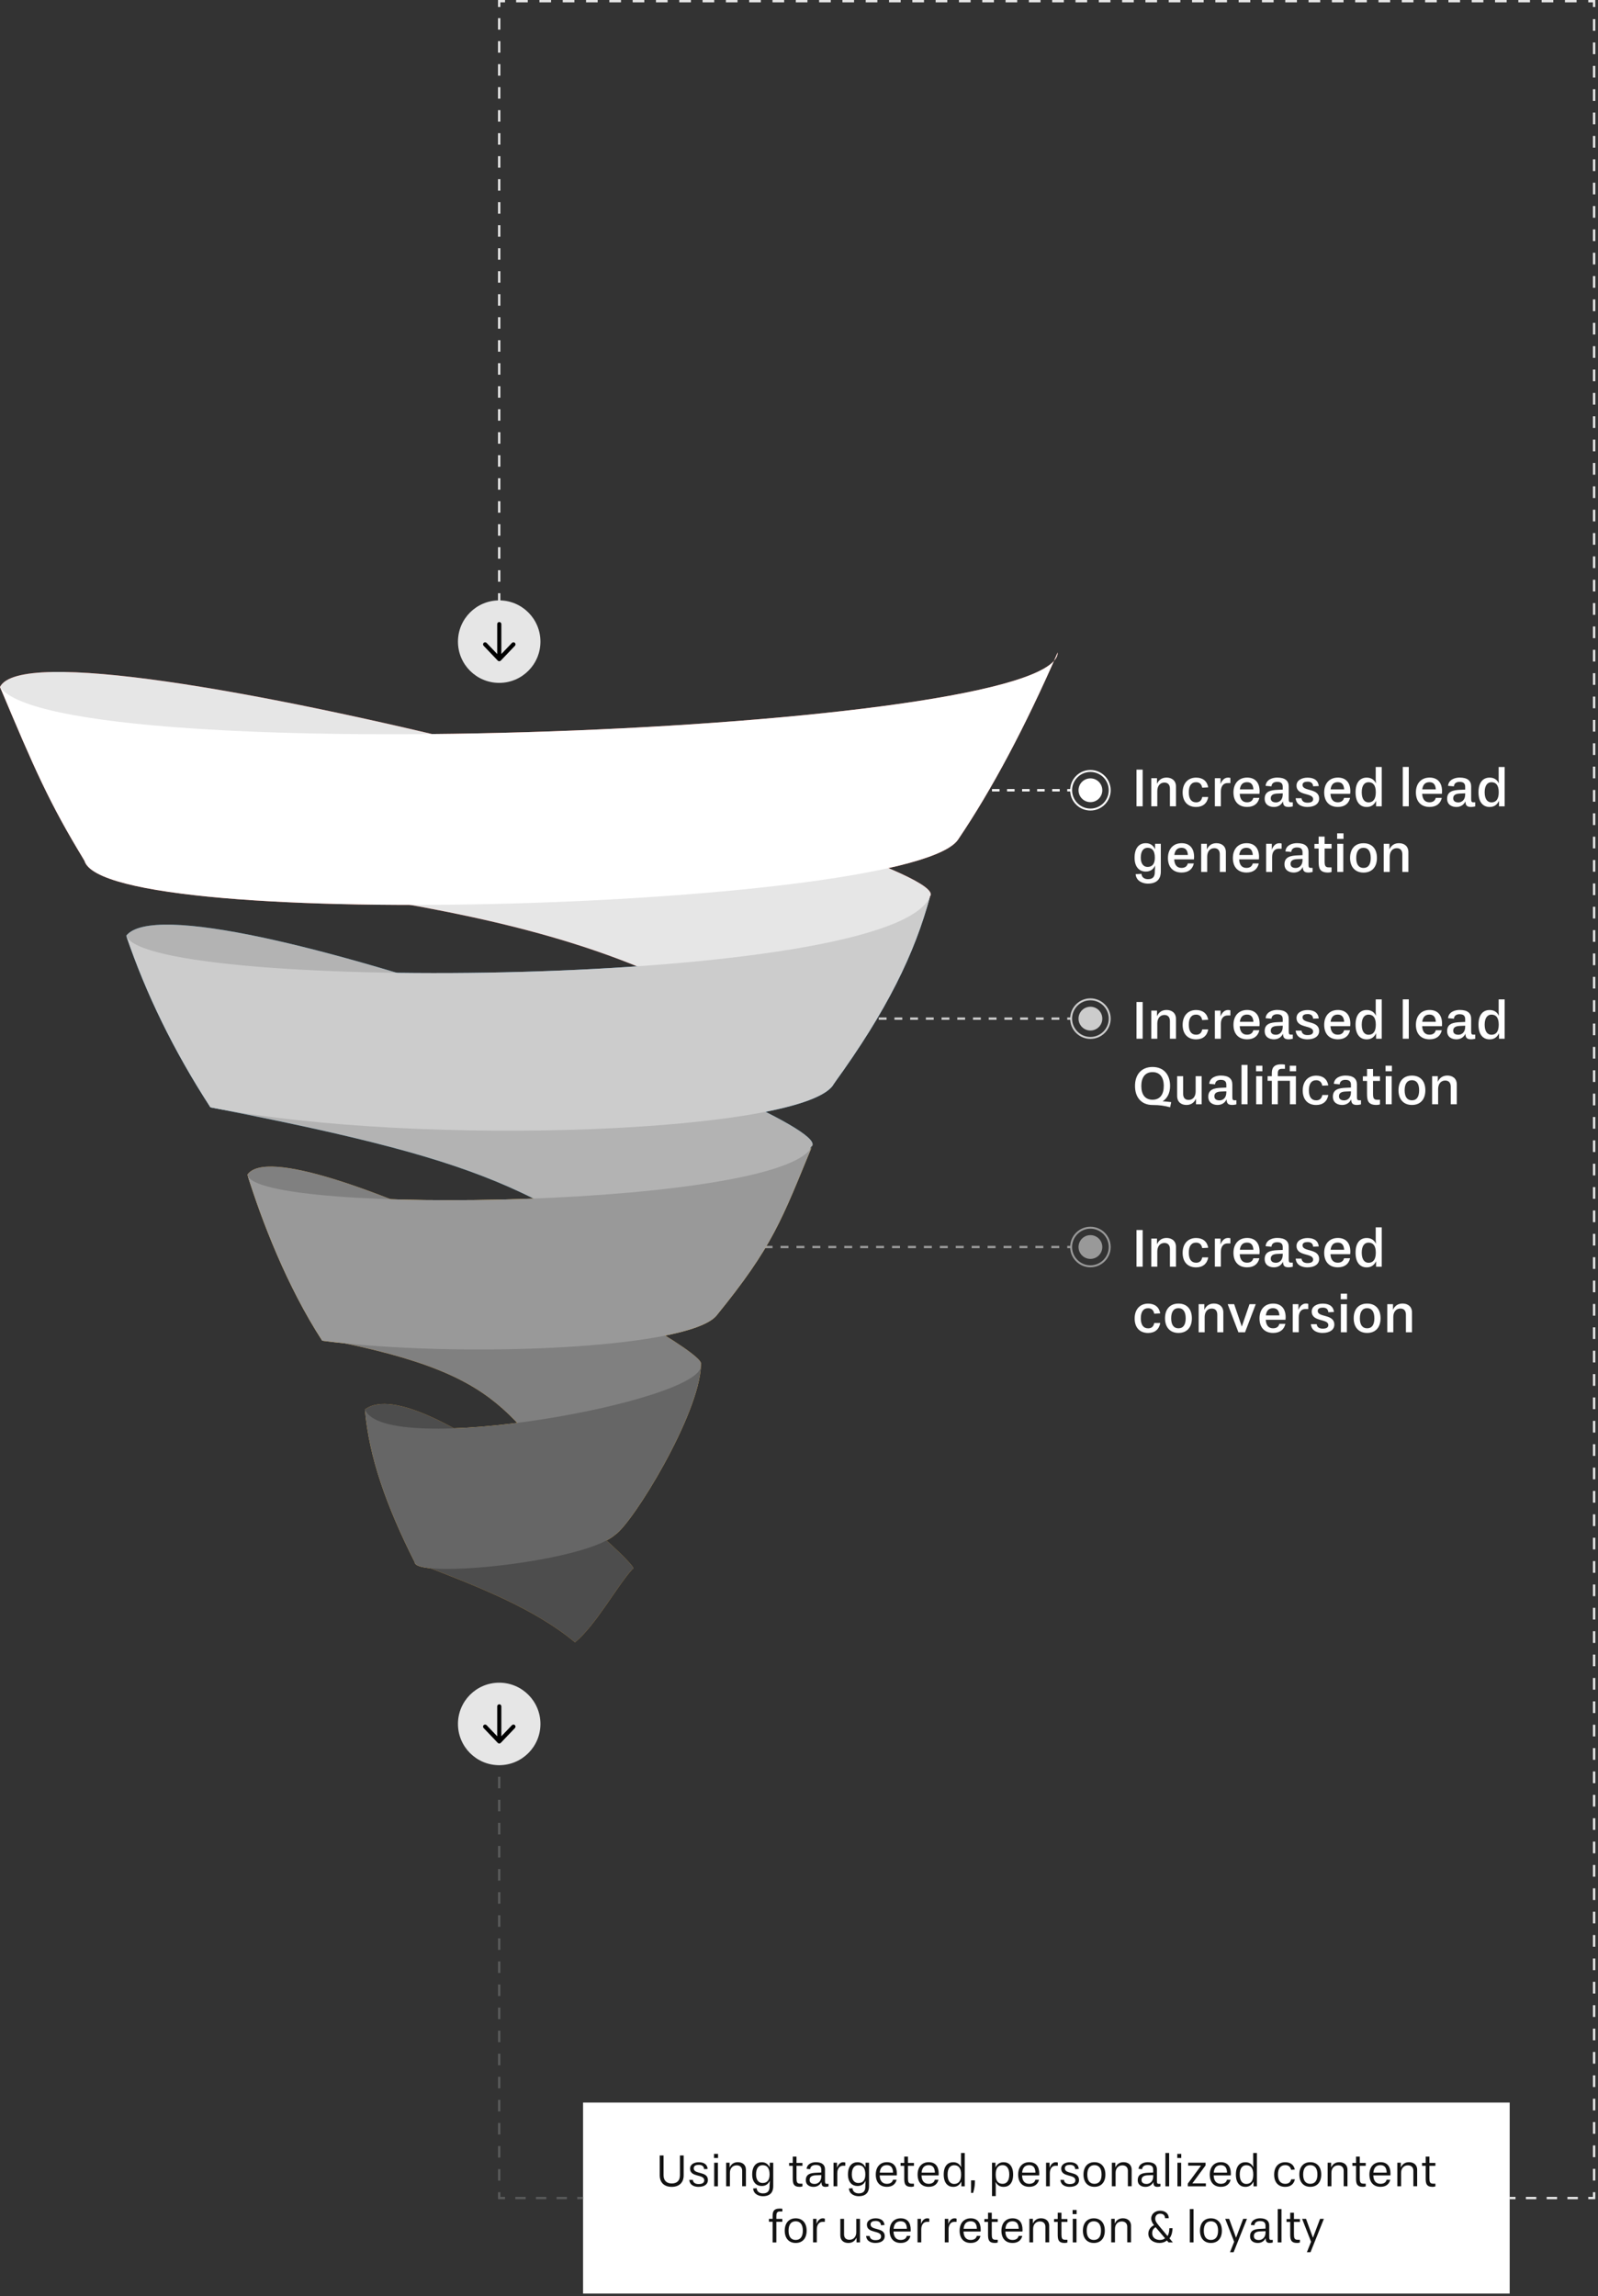 <svg width="410" height="589" viewBox="0 0 410 589" fill="none" xmlns="http://www.w3.org/2000/svg">
<rect x="0" y="0" width="410" height="589" fill="#333333" stroke="none"/>
<g clip-path="url(#clip0_3504_106)">
<path d="M274.82 319.56H273.82V320.16H274.82V319.56Z" fill="#999999"/>
<path d="M271.78 320.16H269.74V319.56H271.78V320.16ZM267.69 320.16H265.65V319.56H267.69V320.16ZM263.61 320.16H261.57V319.56H263.61V320.16ZM259.52 320.16H257.48V319.56H259.52V320.16ZM255.43 320.16H253.39V319.56H255.43V320.16ZM251.34 320.16H249.3V319.56H251.34V320.16ZM247.26 320.16H245.22V319.56H247.26V320.16ZM243.17 320.16H241.13V319.56H243.17V320.16ZM239.08 320.16H237.04V319.56H239.08V320.16ZM235 320.16H232.96V319.56H235V320.16ZM230.91 320.16H228.87V319.56H230.91V320.16ZM226.82 320.16H224.78V319.56H226.82V320.16ZM222.73 320.16H220.69V319.56H222.73V320.16ZM218.65 320.16H216.61V319.56H218.65V320.16ZM214.56 320.16H212.52V319.56H214.56V320.16ZM210.47 320.16H208.43V319.56H210.47V320.16ZM206.39 320.16H204.35V319.56H206.39V320.16ZM202.3 320.16H200.26V319.56H202.3V320.16ZM198.21 320.16H196.17V319.56H198.21V320.16Z" fill="#999999"/>
<path d="M194.15 319.56H193.15V320.16H194.15V319.56Z" fill="#999999"/>
<path d="M291.59 206.82V197.41H293.17V206.82H291.59Z" fill="white"/>
<path d="M300.17 206.82V202.3C300.17 201.33 299.69 200.73 298.75 200.73C297.66 200.73 296.93 201.57 296.93 202.92V206.82H295.39V199.61H296.85V201.05C297.38 199.9 298.25 199.45 299.32 199.45C300.54 199.45 301.72 200.12 301.72 201.74V206.82H300.18H300.17Z" fill="white"/>
<path d="M310 204.42C309.72 206.05 308.61 206.99 306.89 206.99C304.73 206.99 303.43 205.6 303.43 203.27C303.43 200.94 304.78 199.46 306.89 199.46C308.6 199.46 309.72 200.36 309.99 201.96L308.45 202.04C308.28 201.13 307.76 200.64 306.89 200.64C305.64 200.64 305.01 201.58 305.01 203.23C305.01 204.88 305.65 205.8 306.89 205.8C307.79 205.8 308.28 205.32 308.46 204.43H310V204.42Z" fill="white"/>
<path d="M311.7 206.82V199.61H313.16V201.11C313.61 199.9 314.34 199.46 315.08 199.46C315.23 199.46 315.49 199.47 315.68 199.54V200.86H314.94C313.94 200.86 313.24 201.59 313.24 203.01V206.82H311.7Z" fill="white"/>
<path d="M318.08 203.62C318.15 205.01 318.79 205.79 319.94 205.79C320.89 205.79 321.38 205.35 321.57 204.65H323.11C322.79 206.11 321.72 206.98 319.98 206.98C317.79 206.98 316.47 205.59 316.47 203.26C316.47 200.93 317.84 199.45 319.98 199.45C322 199.45 323.18 200.71 323.18 202.98L323.14 203.61H318.08V203.62ZM321.59 202.48C321.51 201.33 321.06 200.63 319.95 200.63C318.84 200.63 318.27 201.29 318.11 202.48H321.59Z" fill="white"/>
<path d="M331.69 206.84C331.31 206.94 330.9 206.99 330.67 206.99C329.6 206.99 329.2 206.63 329.18 205.56C328.62 206.68 327.67 206.99 326.85 206.99C325.87 206.99 324.48 206.55 324.48 204.86C324.48 202.98 326.04 202.66 327.78 202.59L329.11 202.53V201.84C329.11 201.11 328.84 200.55 327.69 200.55C327.07 200.55 326.3 200.76 326.22 201.7L324.72 201.57C324.86 199.93 326.53 199.45 327.69 199.45C329.79 199.45 330.65 200.32 330.65 201.76V204.82C330.65 205.56 330.72 205.79 331.21 205.79H331.69V206.83V206.84ZM329.11 203.49L327.75 203.55C326.8 203.59 326.04 203.84 326.04 204.77C326.04 205.7 326.92 205.82 327.36 205.82C328.26 205.82 329.11 205.16 329.11 203.8V203.49Z" fill="white"/>
<path d="M336.91 201.66C336.83 200.73 336.18 200.5 335.49 200.5C334.8 200.5 334.19 200.7 334.19 201.34C334.19 203.09 338.45 202.04 338.45 204.86C338.45 206.15 337.31 206.99 335.42 206.99C334.52 206.99 332.62 206.71 332.43 204.75H333.93C334.03 205.63 334.74 205.89 335.47 205.89C336.39 205.89 336.91 205.6 336.91 204.98C336.91 203.24 332.65 204.26 332.65 201.49C332.65 200.1 334.09 199.47 335.45 199.47C336.54 199.47 338.16 199.75 338.35 201.62L336.89 201.68L336.91 201.66Z" fill="white"/>
<path d="M341.36 203.62C341.43 205.01 342.07 205.79 343.22 205.79C344.17 205.79 344.66 205.35 344.85 204.65H346.39C346.07 206.11 345 206.98 343.26 206.98C341.07 206.98 339.75 205.59 339.75 203.26C339.75 200.93 341.12 199.45 343.26 199.45C345.28 199.45 346.46 200.71 346.46 202.98L346.42 203.61H341.36V203.62ZM344.87 202.48C344.79 201.33 344.34 200.63 343.23 200.63C342.12 200.63 341.55 201.29 341.39 202.48H344.87Z" fill="white"/>
<path d="M353.06 206.82V205.42C352.51 206.56 351.67 206.99 350.65 206.99C349.09 206.99 347.8 205.92 347.8 203.22C347.8 200.52 349.09 199.46 350.65 199.46C351.67 199.46 352.53 199.88 353.03 200.95L352.97 199.91V196.73H354.51V206.83H353.05L353.06 206.82ZM352.99 203.22C352.99 201.37 352.26 200.64 351.12 200.64C350.14 200.64 349.38 201.41 349.38 203.22C349.38 205.03 350.14 205.81 351.12 205.81C352.24 205.81 352.99 205.08 352.99 203.22Z" fill="white"/>
<path d="M359.91 206.82V196.72H361.45V206.82H359.91Z" fill="white"/>
<path d="M364.89 203.62C364.96 205.01 365.6 205.79 366.75 205.79C367.7 205.79 368.19 205.35 368.38 204.65H369.92C369.6 206.11 368.53 206.98 366.79 206.98C364.6 206.98 363.28 205.59 363.28 203.26C363.28 200.93 364.65 199.45 366.79 199.45C368.81 199.45 369.99 200.71 369.99 202.98L369.95 203.61H364.89V203.62ZM368.39 202.48C368.31 201.33 367.86 200.63 366.75 200.63C365.64 200.63 365.07 201.29 364.91 202.48H368.39Z" fill="white"/>
<path d="M378.5 206.84C378.12 206.94 377.71 206.99 377.48 206.99C376.41 206.99 376.01 206.63 375.99 205.56C375.43 206.68 374.48 206.99 373.66 206.99C372.68 206.99 371.29 206.55 371.29 204.86C371.29 202.98 372.85 202.66 374.59 202.59L375.92 202.53V201.84C375.92 201.11 375.65 200.55 374.5 200.55C373.88 200.55 373.11 200.76 373.03 201.7L371.53 201.57C371.67 199.93 373.34 199.45 374.5 199.45C376.6 199.45 377.46 200.32 377.46 201.76V204.82C377.46 205.56 377.53 205.79 378.02 205.79H378.5V206.83V206.84ZM375.92 203.49L374.56 203.55C373.61 203.59 372.85 203.84 372.85 204.77C372.85 205.7 373.73 205.82 374.17 205.82C375.07 205.82 375.92 205.16 375.92 203.8V203.49Z" fill="white"/>
<path d="M384.6 206.82V205.42C384.05 206.56 383.21 206.99 382.19 206.99C380.63 206.99 379.34 205.92 379.34 203.22C379.34 200.52 380.63 199.46 382.19 199.46C383.21 199.46 384.07 199.88 384.57 200.95L384.51 199.91V196.73H386.05V206.83H384.59L384.6 206.82ZM384.53 203.22C384.53 201.37 383.8 200.64 382.66 200.64C381.68 200.64 380.92 201.41 380.92 203.22C380.92 205.03 381.68 205.81 382.66 205.81C383.78 205.81 384.53 205.08 384.53 203.22Z" fill="white"/>
<path d="M296.3 223.34L296.38 221.99C295.85 223.14 294.99 223.56 293.95 223.56C292.38 223.56 291.1 222.45 291.1 220.01C291.1 217.35 292.39 216.28 293.95 216.28C294.97 216.28 295.84 216.71 296.36 217.84V216.44H297.83V223.58C297.83 224.8 297.38 226.65 294.51 226.65C293.42 226.65 291.54 226.16 291.37 224.22L292.87 224.14C292.93 225.07 293.67 225.51 294.54 225.51C296.03 225.51 296.29 224.6 296.29 223.63V223.34H296.3ZM296.3 220C296.3 218.15 295.57 217.46 294.43 217.46C293.45 217.46 292.69 218.2 292.69 220C292.69 221.61 293.45 222.37 294.43 222.37C295.57 222.37 296.3 221.67 296.3 220Z" fill="white"/>
<path d="M301.27 220.45C301.34 221.84 301.98 222.62 303.13 222.62C304.08 222.62 304.57 222.18 304.76 221.48H306.3C305.98 222.94 304.91 223.81 303.17 223.81C300.98 223.81 299.66 222.42 299.66 220.09C299.66 217.76 301.03 216.28 303.17 216.28C305.19 216.28 306.37 217.54 306.37 219.81L306.33 220.44H301.27V220.45ZM304.78 219.31C304.7 218.16 304.25 217.46 303.14 217.46C302.03 217.46 301.46 218.12 301.3 219.31H304.78Z" fill="white"/>
<path d="M312.97 223.65V219.13C312.97 218.16 312.49 217.56 311.55 217.56C310.46 217.56 309.73 218.4 309.73 219.75V223.65H308.19V216.44H309.65V217.88C310.18 216.73 311.05 216.28 312.12 216.28C313.34 216.28 314.52 216.95 314.52 218.57V223.65H312.98H312.97Z" fill="white"/>
<path d="M317.93 220.45C318 221.84 318.64 222.62 319.79 222.62C320.74 222.62 321.23 222.18 321.42 221.48H322.96C322.64 222.94 321.57 223.81 319.83 223.81C317.64 223.81 316.32 222.42 316.32 220.09C316.32 217.76 317.69 216.28 319.83 216.28C321.85 216.28 323.03 217.54 323.03 219.81L322.99 220.44H317.93V220.45ZM321.43 219.31C321.35 218.16 320.9 217.46 319.79 217.46C318.68 217.46 318.11 218.12 317.95 219.31H321.43Z" fill="white"/>
<path d="M324.85 223.65V216.44H326.31V217.94C326.76 216.73 327.49 216.29 328.23 216.29C328.38 216.29 328.64 216.3 328.83 216.37V217.69H328.09C327.09 217.69 326.39 218.42 326.39 219.84V223.65H324.85Z" fill="white"/>
<path d="M336.77 223.66C336.39 223.76 335.98 223.81 335.75 223.81C334.68 223.81 334.28 223.45 334.26 222.38C333.7 223.5 332.75 223.81 331.93 223.81C330.95 223.81 329.56 223.37 329.56 221.68C329.56 219.8 331.12 219.48 332.86 219.41L334.19 219.35V218.66C334.19 217.93 333.92 217.37 332.77 217.37C332.15 217.37 331.38 217.58 331.3 218.52L329.8 218.39C329.94 216.75 331.61 216.27 332.77 216.27C334.87 216.27 335.73 217.14 335.73 218.58V221.64C335.73 222.38 335.8 222.61 336.29 222.61H336.77V223.65V223.66ZM334.19 220.31L332.83 220.37C331.88 220.41 331.12 220.66 331.12 221.59C331.12 222.52 332 222.64 332.44 222.64C333.34 222.64 334.19 221.98 334.19 220.62V220.31Z" fill="white"/>
<path d="M341.64 223.66C341.32 223.79 340.85 223.81 340.76 223.81C338.54 223.81 338.32 222.63 338.32 220.93V217.65H337.25V216.47H338.32V214.59H339.86V216.47H341.64V217.65H339.86V220.92C339.86 222.03 340.03 222.48 340.91 222.48H341.64V223.66Z" fill="white"/>
<path d="M343.07 215.18V213.75H344.7V215.18H343.07ZM343.11 223.65V216.44H344.65V223.65H343.11Z" fill="white"/>
<path d="M346.39 220.06C346.39 217.68 347.71 216.29 349.84 216.29C351.97 216.29 353.28 217.68 353.28 220.06C353.28 222.44 351.96 223.82 349.84 223.82C347.72 223.82 346.39 222.4 346.39 220.06ZM351.69 220.06C351.69 218.41 351.07 217.47 349.84 217.47C348.61 217.47 347.97 218.41 347.97 220.06C347.97 221.71 348.6 222.63 349.84 222.63C351.08 222.63 351.69 221.7 351.69 220.06Z" fill="white"/>
<path d="M359.8 223.65V219.13C359.8 218.16 359.32 217.56 358.38 217.56C357.29 217.56 356.56 218.4 356.56 219.75V223.65H355.02V216.44H356.48V217.88C357.01 216.73 357.88 216.28 358.95 216.28C360.17 216.28 361.35 216.95 361.35 218.57V223.65H359.81H359.8Z" fill="white"/>
<path d="M387.34 539.31H149.6V588.3H387.34V539.31Z" fill="white"/>
<path d="M174.45 552.88H175.41V557.97C175.41 559.93 174.15 560.93 172.34 560.93C170.53 560.93 169.27 559.92 169.27 557.97V552.88H170.25V557.94C170.25 559.37 171.1 560.06 172.34 560.06C173.66 560.06 174.45 559.37 174.45 557.94V552.88Z" fill="#121212"/>
<path d="M180.66 556.39C180.58 555.47 179.91 555.29 179.28 555.29C178.6 555.29 177.99 555.49 177.99 556.17C177.99 557.83 181.63 556.81 181.63 559.19C181.63 560.25 180.73 560.93 179.22 560.93C178.52 560.93 176.99 560.73 176.85 559.14H177.76C177.85 559.96 178.54 560.21 179.24 560.21C180.11 560.21 180.69 559.95 180.69 559.25C180.69 557.58 177.05 558.57 177.05 556.25C177.05 555.11 178.19 554.61 179.26 554.61C180.09 554.61 181.42 554.82 181.56 556.33L180.66 556.39Z" fill="#121212"/>
<path d="M183.2 553.53V552.47H184.23V553.53H183.2ZM183.24 560.79V554.74H184.2V560.79H183.24Z" fill="#121212"/>
<path d="M190.42 560.79V556.79C190.42 555.97 189.92 555.41 189.02 555.41C187.97 555.41 187.27 556.18 187.27 557.33V560.78H186.31V554.73H187.2V555.96C187.66 554.98 188.41 554.6 189.31 554.6C190.38 554.6 191.38 555.18 191.38 556.53V560.77H190.42V560.79Z" fill="#121212"/>
<path d="M197.46 560.51L197.52 559.36C197.05 560.34 196.31 560.71 195.43 560.71C194.09 560.71 192.99 559.77 192.99 557.76C192.99 555.52 194.1 554.61 195.43 554.61C196.31 554.61 197.03 554.99 197.5 555.94V554.74H198.39V560.79C198.39 561.82 198.01 563.33 195.73 563.33C194.88 563.33 193.34 562.93 193.23 561.34L194.14 561.27C194.19 562.18 194.91 562.6 195.76 562.6C197.18 562.6 197.44 561.72 197.44 560.83V560.52L197.46 560.51ZM197.45 557.75C197.45 556.02 196.75 555.37 195.65 555.37C194.7 555.37 193.98 556.07 193.98 557.75C193.98 559.23 194.7 559.94 195.65 559.94C196.77 559.94 197.45 559.29 197.45 557.75Z" fill="#121212"/>
<path d="M205.89 560.81C205.66 560.89 205.3 560.93 205.21 560.93C203.55 560.93 203.4 560.03 203.4 558.74V555.53H202.46V554.79H203.4V553.17H204.36V554.79H205.89V555.53H204.36V558.72C204.36 559.7 204.5 560.11 205.31 560.11H205.89V560.82V560.81Z" fill="#121212"/>
<path d="M212.59 560.8C212.3 560.89 212.01 560.93 211.82 560.93C211.06 560.93 210.76 560.62 210.76 559.7C210.26 560.66 209.43 560.93 208.72 560.93C207.89 560.93 206.75 560.56 206.75 559.21C206.75 557.65 207.98 557.37 209.37 557.31L210.71 557.25V556.57C210.71 555.85 210.46 555.32 209.31 555.32C208.69 555.32 207.96 555.52 207.86 556.39L206.96 556.31C207.07 555.01 208.38 554.6 209.31 554.6C210.98 554.6 211.67 555.35 211.67 556.44V559.33C211.67 559.96 211.72 560.15 212.14 560.15H212.58V560.79L212.59 560.8ZM210.72 557.91L209.36 557.96C208.45 558 207.72 558.25 207.72 559.17C207.72 560.09 208.59 560.18 209.02 560.18C209.87 560.18 210.72 559.53 210.72 558.26V557.92V557.91Z" fill="#121212"/>
<path d="M213.86 560.79V554.74H214.75V556.06C215.12 554.99 215.76 554.61 216.34 554.61C216.47 554.61 216.68 554.62 216.88 554.69V555.51H216.29C215.45 555.51 214.82 556.21 214.82 557.45V560.78H213.86V560.79Z" fill="#121212"/>
<path d="M222.03 560.51L222.09 559.36C221.62 560.34 220.88 560.71 220 560.71C218.66 560.71 217.56 559.77 217.56 557.76C217.56 555.52 218.67 554.61 220 554.61C220.88 554.61 221.6 554.99 222.08 555.94V554.74H222.97V560.79C222.97 561.82 222.59 563.33 220.31 563.33C219.46 563.33 217.91 562.93 217.81 561.34L218.72 561.27C218.77 562.18 219.49 562.6 220.34 562.6C221.76 562.6 222.02 561.72 222.02 560.83V560.52L222.03 560.51ZM222.02 557.75C222.02 556.02 221.32 555.37 220.22 555.37C219.27 555.37 218.55 556.07 218.55 557.75C218.55 559.23 219.27 559.94 220.22 559.94C221.33 559.94 222.02 559.29 222.02 557.75Z" fill="#121212"/>
<path d="M230.05 559.11C229.76 560.25 228.92 560.92 227.55 560.92C225.76 560.92 224.7 559.76 224.7 557.78C224.7 555.8 225.83 554.6 227.55 554.6C229.27 554.6 230.11 555.7 230.11 557.54L230.09 557.99H225.7C225.74 559.37 226.38 560.15 227.53 560.15C228.44 560.15 228.94 559.77 229.12 559.11H230.06H230.05ZM229.13 557.28C229.09 556.08 228.66 555.36 227.53 555.36C226.4 555.36 225.83 556.06 225.72 557.28H229.14H229.13Z" fill="#121212"/>
<path d="M234.49 560.81C234.26 560.89 233.9 560.93 233.81 560.93C232.15 560.93 232 560.03 232 558.74V555.53H231.06V554.79H232V553.17H232.96V554.79H234.49V555.53H232.96V558.72C232.96 559.7 233.1 560.11 233.91 560.11H234.49V560.82V560.81Z" fill="#121212"/>
<path d="M240.78 559.11C240.49 560.25 239.65 560.92 238.28 560.92C236.49 560.92 235.43 559.76 235.43 557.78C235.43 555.8 236.56 554.6 238.28 554.6C240 554.6 240.84 555.7 240.84 557.54L240.82 557.99H236.43C236.47 559.37 237.11 560.15 238.26 560.15C239.17 560.15 239.67 559.77 239.85 559.11H240.79H240.78ZM239.86 557.28C239.82 556.08 239.39 555.36 238.26 555.36C237.13 555.36 236.56 556.06 236.45 557.28H239.87H239.86Z" fill="#121212"/>
<path d="M246.65 560.79V559.58C246.15 560.55 245.44 560.93 244.57 560.93C243.25 560.93 242.13 560.02 242.13 557.76C242.13 555.5 243.24 554.61 244.57 554.61C245.44 554.61 246.16 554.98 246.62 555.9L246.57 554.99V552.24H247.53V560.79H246.64H246.65ZM246.59 557.77C246.59 556.05 245.9 555.38 244.79 555.38C243.84 555.38 243.12 556.1 243.12 557.77C243.12 559.44 243.84 560.18 244.79 560.18C245.89 560.18 246.59 559.5 246.59 557.77Z" fill="#121212"/>
<path d="M249.15 562.48V559.26H250.13C250.13 560.24 250.12 560.99 249.68 562.48H249.15Z" fill="#121212"/>
<path d="M254.52 563.3V554.74H255.41V555.95C255.88 555 256.6 554.61 257.5 554.61C258.82 554.61 259.94 555.51 259.94 557.78C259.94 560.05 258.83 560.93 257.5 560.93C256.62 560.93 255.91 560.57 255.42 559.65L255.48 560.56V563.3H254.52ZM258.95 557.77C258.95 556.09 258.21 555.36 257.27 555.36C256.18 555.36 255.47 556 255.47 557.77C255.47 559.54 256.17 560.15 257.27 560.15C258.22 560.15 258.95 559.44 258.95 557.77Z" fill="#121212"/>
<path d="M266.58 559.11C266.29 560.25 265.45 560.92 264.08 560.92C262.29 560.92 261.23 559.76 261.23 557.78C261.23 555.8 262.36 554.6 264.08 554.6C265.8 554.6 266.64 555.7 266.64 557.54L266.62 557.99H262.23C262.27 559.37 262.91 560.15 264.06 560.15C264.97 560.15 265.47 559.77 265.65 559.11H266.59H266.58ZM265.66 557.28C265.62 556.08 265.19 555.36 264.06 555.36C262.93 555.36 262.36 556.06 262.25 557.28H265.67H265.66Z" fill="#121212"/>
<path d="M268.39 560.79V554.74H269.28V556.06C269.65 554.99 270.29 554.61 270.87 554.61C271 554.61 271.21 554.62 271.41 554.69V555.51H270.82C269.98 555.51 269.35 556.21 269.35 557.45V560.78H268.39V560.79Z" fill="#121212"/>
<path d="M275.88 556.39C275.8 555.47 275.13 555.29 274.5 555.29C273.82 555.29 273.21 555.49 273.21 556.17C273.21 557.83 276.85 556.81 276.85 559.19C276.85 560.25 275.95 560.93 274.44 560.93C273.74 560.93 272.21 560.73 272.07 559.14H272.98C273.07 559.96 273.76 560.21 274.46 560.21C275.33 560.21 275.91 559.95 275.91 559.25C275.91 557.58 272.27 558.57 272.27 556.25C272.27 555.11 273.41 554.61 274.48 554.61C275.31 554.61 276.64 554.82 276.78 556.33L275.88 556.39Z" fill="#121212"/>
<path d="M277.99 557.77C277.99 555.79 279.07 554.6 280.8 554.6C282.53 554.6 283.61 555.79 283.61 557.77C283.61 559.75 282.53 560.92 280.8 560.92C279.07 560.92 277.99 559.73 277.99 557.77ZM282.63 557.77C282.63 556.25 282.01 555.36 280.8 555.36C279.59 555.36 278.97 556.25 278.97 557.77C278.97 559.29 279.59 560.15 280.8 560.15C282.01 560.15 282.63 559.28 282.63 557.77Z" fill="#121212"/>
<path d="M289.38 560.79V556.79C289.38 555.97 288.88 555.41 287.98 555.41C286.92 555.41 286.23 556.18 286.23 557.33V560.78H285.27V554.73H286.16V555.96C286.62 554.98 287.37 554.6 288.27 554.6C289.34 554.6 290.35 555.18 290.35 556.53V560.77H289.39L289.38 560.79Z" fill="#121212"/>
<path d="M297.75 560.8C297.46 560.89 297.17 560.93 296.98 560.93C296.22 560.93 295.92 560.62 295.92 559.7C295.42 560.66 294.59 560.93 293.88 560.93C293.05 560.93 291.91 560.56 291.91 559.21C291.91 557.65 293.14 557.37 294.53 557.31L295.87 557.25V556.57C295.87 555.85 295.62 555.32 294.47 555.32C293.85 555.32 293.12 555.52 293.02 556.39L292.12 556.31C292.23 555.01 293.54 554.6 294.47 554.6C296.14 554.6 296.83 555.35 296.83 556.44V559.33C296.83 559.96 296.88 560.15 297.3 560.15H297.74V560.79L297.75 560.8ZM295.88 557.91L294.52 557.96C293.61 558 292.88 558.25 292.88 559.17C292.88 560.09 293.75 560.18 294.18 560.18C295.03 560.18 295.88 559.53 295.88 558.26V557.92V557.91Z" fill="#121212"/>
<path d="M299.01 560.79V552.24H299.97V560.79H299.01Z" fill="#121212"/>
<path d="M302.05 553.53V552.47H303.08V553.53H302.05ZM302.09 560.79V554.74H303.05V560.79H302.09Z" fill="#121212"/>
<path d="M304.76 560.79V560.09L308.15 555.49H304.85V554.74H309.31V555.43L305.92 560.04H309.39V560.79H304.75H304.76Z" fill="#121212"/>
<path d="M315.74 559.11C315.45 560.25 314.61 560.92 313.24 560.92C311.45 560.92 310.39 559.76 310.39 557.78C310.39 555.8 311.52 554.6 313.24 554.6C314.96 554.6 315.8 555.7 315.8 557.54L315.78 557.99H311.39C311.43 559.37 312.07 560.15 313.22 560.15C314.13 560.15 314.63 559.77 314.81 559.11H315.75H315.74ZM314.82 557.28C314.78 556.08 314.35 555.36 313.22 555.36C312.09 555.36 311.52 556.06 311.41 557.28H314.83H314.82Z" fill="#121212"/>
<path d="M321.61 560.79V559.58C321.11 560.55 320.4 560.93 319.53 560.93C318.21 560.93 317.09 560.02 317.09 557.76C317.09 555.5 318.2 554.61 319.53 554.61C320.4 554.61 321.12 554.98 321.58 555.9L321.53 554.99V552.24H322.49V560.79H321.6H321.61ZM321.55 557.77C321.55 556.05 320.86 555.38 319.75 555.38C318.8 555.38 318.08 556.1 318.08 557.77C318.08 559.44 318.8 560.18 319.75 560.18C320.85 560.18 321.55 559.5 321.55 557.77Z" fill="#121212"/>
<path d="M332.23 559C331.97 560.22 331.1 560.93 329.76 560.93C327.97 560.93 326.91 559.77 326.91 557.79C326.91 555.81 328.01 554.61 329.76 554.61C331.1 554.61 331.97 555.29 332.21 556.49L331.27 556.56C331.09 555.79 330.61 555.36 329.75 555.36C328.52 555.36 327.89 556.25 327.89 557.77C327.89 559.29 328.53 560.15 329.75 560.15C330.62 560.15 331.1 559.75 331.28 558.99H332.22L332.23 559Z" fill="#121212"/>
<path d="M333.37 557.77C333.37 555.79 334.45 554.6 336.18 554.6C337.91 554.6 338.99 555.79 338.99 557.77C338.99 559.75 337.91 560.92 336.18 560.92C334.45 560.92 333.37 559.73 333.37 557.77ZM338.01 557.77C338.01 556.25 337.39 555.36 336.18 555.36C334.97 555.36 334.35 556.25 334.35 557.77C334.35 559.29 334.97 560.15 336.18 560.15C337.39 560.15 338.01 559.28 338.01 557.77Z" fill="#121212"/>
<path d="M344.75 560.79V556.79C344.75 555.97 344.25 555.41 343.35 555.41C342.29 555.41 341.6 556.18 341.6 557.33V560.78H340.64V554.73H341.53V555.96C341.99 554.98 342.74 554.6 343.64 554.6C344.71 554.6 345.72 555.18 345.72 556.53V560.77H344.76L344.75 560.79Z" fill="#121212"/>
<path d="M350.41 560.81C350.18 560.89 349.82 560.93 349.73 560.93C348.07 560.93 347.92 560.03 347.92 558.74V555.53H346.98V554.79H347.92V553.17H348.88V554.79H350.41V555.53H348.88V558.72C348.88 559.7 349.02 560.11 349.83 560.11H350.41V560.82V560.81Z" fill="#121212"/>
<path d="M356.7 559.11C356.41 560.25 355.57 560.92 354.2 560.92C352.41 560.92 351.35 559.76 351.35 557.78C351.35 555.8 352.48 554.6 354.2 554.6C355.92 554.6 356.76 555.7 356.76 557.54L356.74 557.99H352.35C352.39 559.37 353.03 560.15 354.18 560.15C355.09 560.15 355.59 559.77 355.77 559.11H356.71H356.7ZM355.78 557.28C355.74 556.08 355.31 555.36 354.18 555.36C353.05 555.36 352.48 556.06 352.37 557.28H355.79H355.78Z" fill="#121212"/>
<path d="M362.63 560.79V556.79C362.63 555.97 362.13 555.41 361.23 555.41C360.17 555.41 359.48 556.18 359.48 557.33V560.78H358.52V554.73H359.41V555.96C359.87 554.98 360.62 554.6 361.52 554.6C362.59 554.6 363.6 555.18 363.6 556.53V560.77H362.64L362.63 560.79Z" fill="#121212"/>
<path d="M368.28 560.81C368.05 560.89 367.69 560.93 367.6 560.93C365.94 560.93 365.79 560.03 365.79 558.74V555.53H364.85V554.79H365.79V553.17H366.75V554.79H368.28V555.53H366.75V558.72C366.75 559.7 366.89 560.11 367.7 560.11H368.28V560.82V560.81Z" fill="#121212"/>
<path d="M198.23 575.18V569.88H197.29V569.13H198.23V568.49C198.23 567.45 198.37 566.5 200.04 566.5C200.21 566.5 200.5 566.51 200.74 566.56V567.24H200.14C199.33 567.24 199.19 567.67 199.19 568.44V569.14H200.72V569.89H199.19V575.19H198.23V575.18Z" fill="#121212"/>
<path d="M201.34 572.17C201.34 570.19 202.42 569 204.15 569C205.88 569 206.96 570.19 206.96 572.17C206.96 574.15 205.88 575.32 204.15 575.32C202.42 575.32 201.34 574.13 201.34 572.17ZM205.98 572.17C205.98 570.65 205.36 569.76 204.15 569.76C202.94 569.76 202.32 570.65 202.32 572.17C202.32 573.69 202.94 574.55 204.15 574.55C205.36 574.55 205.98 573.68 205.98 572.17Z" fill="#121212"/>
<path d="M208.61 575.18V569.13H209.5V570.45C209.87 569.38 210.51 569 211.09 569C211.22 569 211.43 569.01 211.63 569.08V569.9H211.04C210.2 569.9 209.57 570.6 209.57 571.84V575.17H208.61V575.18Z" fill="#121212"/>
<path d="M219.76 575.18V573.96C219.31 574.91 218.57 575.32 217.66 575.32C216.55 575.32 215.6 574.74 215.6 573.35V569.13H216.56V573.1C216.56 573.97 217.01 574.5 217.96 574.5C218.99 574.5 219.69 573.73 219.69 572.58V569.13H220.65V575.18H219.76Z" fill="#121212"/>
<path d="M226.03 570.78C225.95 569.86 225.28 569.68 224.65 569.68C223.97 569.68 223.36 569.88 223.36 570.56C223.36 572.22 227 571.2 227 573.58C227 574.64 226.1 575.32 224.59 575.32C223.89 575.32 222.36 575.12 222.22 573.53H223.13C223.22 574.35 223.91 574.6 224.61 574.6C225.48 574.6 226.06 574.34 226.06 573.64C226.06 571.97 222.42 572.96 222.42 570.64C222.42 569.5 223.56 569 224.63 569C225.46 569 226.79 569.21 226.93 570.72L226.03 570.78Z" fill="#121212"/>
<path d="M233.6 573.51C233.31 574.65 232.47 575.32 231.1 575.32C229.31 575.32 228.25 574.16 228.25 572.18C228.25 570.2 229.38 569 231.1 569C232.82 569 233.66 570.1 233.66 571.94L233.64 572.39H229.25C229.29 573.77 229.93 574.55 231.08 574.55C231.99 574.55 232.49 574.17 232.67 573.51H233.61H233.6ZM232.68 571.68C232.64 570.48 232.21 569.76 231.08 569.76C229.95 569.76 229.38 570.46 229.27 571.68H232.69H232.68Z" fill="#121212"/>
<path d="M235.41 575.18V569.13H236.3V570.45C236.67 569.38 237.31 569 237.89 569C238.02 569 238.23 569.01 238.43 569.08V569.9H237.84C237 569.9 236.37 570.6 236.37 571.84V575.17H235.41V575.18Z" fill="#121212"/>
<path d="M242.41 575.18V569.13H243.3V570.45C243.67 569.38 244.31 569 244.89 569C245.02 569 245.23 569.01 245.43 569.08V569.9H244.84C244 569.9 243.37 570.6 243.37 571.84V575.17H242.41V575.18Z" fill="#121212"/>
<path d="M251.56 573.51C251.27 574.65 250.43 575.32 249.06 575.32C247.27 575.32 246.21 574.16 246.21 572.18C246.21 570.2 247.34 569 249.06 569C250.78 569 251.62 570.1 251.62 571.94L251.6 572.39H247.21C247.25 573.77 247.89 574.55 249.04 574.55C249.95 574.55 250.45 574.17 250.63 573.51H251.57H251.56ZM250.64 571.68C250.6 570.48 250.17 569.76 249.04 569.76C247.91 569.76 247.34 570.46 247.23 571.68H250.65H250.64Z" fill="#121212"/>
<path d="M255.99 575.2C255.76 575.28 255.4 575.32 255.31 575.32C253.65 575.32 253.5 574.42 253.5 573.13V569.92H252.56V569.18H253.5V567.56H254.46V569.18H255.99V569.92H254.46V573.11C254.46 574.09 254.6 574.5 255.41 574.5H255.99V575.21V575.2Z" fill="#121212"/>
<path d="M262.29 573.51C262 574.65 261.16 575.32 259.79 575.32C258 575.32 256.94 574.16 256.94 572.18C256.94 570.2 258.07 569 259.79 569C261.51 569 262.35 570.1 262.35 571.94L262.33 572.39H257.94C257.98 573.77 258.62 574.55 259.77 574.55C260.68 574.55 261.18 574.17 261.36 573.51H262.3H262.29ZM261.37 571.68C261.33 570.48 260.9 569.76 259.77 569.76C258.64 569.76 258.07 570.46 257.96 571.68H261.38H261.37Z" fill="#121212"/>
<path d="M268.22 575.18V571.18C268.22 570.36 267.72 569.8 266.82 569.8C265.76 569.8 265.07 570.57 265.07 571.72V575.17H264.11V569.12H265V570.35C265.46 569.37 266.21 568.99 267.11 568.99C268.18 568.99 269.19 569.57 269.19 570.92V575.16H268.23L268.22 575.18Z" fill="#121212"/>
<path d="M273.87 575.2C273.64 575.28 273.28 575.32 273.19 575.32C271.53 575.32 271.38 574.42 271.38 573.13V569.92H270.44V569.18H271.38V567.56H272.34V569.18H273.87V569.92H272.34V573.11C272.34 574.09 272.48 574.5 273.29 574.5H273.87V575.21V575.2Z" fill="#121212"/>
<path d="M275.2 567.92V566.86H276.23V567.92H275.2ZM275.24 575.18V569.13H276.2V575.18H275.24Z" fill="#121212"/>
<path d="M277.84 572.17C277.84 570.19 278.92 569 280.65 569C282.38 569 283.46 570.19 283.46 572.17C283.46 574.15 282.38 575.32 280.65 575.32C278.92 575.32 277.84 574.13 277.84 572.17ZM282.48 572.17C282.48 570.65 281.86 569.76 280.65 569.76C279.44 569.76 278.82 570.65 278.82 572.17C278.82 573.69 279.44 574.55 280.65 574.55C281.86 574.55 282.48 573.68 282.48 572.17Z" fill="#121212"/>
<path d="M289.22 575.18V571.18C289.22 570.36 288.72 569.8 287.82 569.8C286.76 569.8 286.07 570.57 286.07 571.72V575.17H285.11V569.12H286V570.35C286.46 569.37 287.21 568.99 288.11 568.99C289.18 568.99 290.19 569.57 290.19 570.92V575.16H289.23L289.22 575.18Z" fill="#121212"/>
<path d="M299.82 575.18L299.39 574.68C298.87 575.12 298.2 575.32 297.51 575.32C295.85 575.32 294.63 574.37 294.63 572.94C294.63 572.06 295.13 571.2 296.09 570.76C295.67 570.23 295.37 569.68 295.37 569.04C295.37 567.82 296.44 567.04 297.65 567.04C298.86 567.04 299.87 567.72 299.87 568.97H298.91C298.91 568.19 298.4 567.82 297.67 567.82C296.94 567.82 296.4 568.25 296.4 569.1C296.4 569.76 296.83 570.26 297.44 571.01L299.56 573.56C299.88 573.03 300.02 572.27 300.02 571.53H300.84C300.84 572.28 300.65 573.41 300.05 574.14L300.92 575.18H299.84H299.82ZM296.51 571.28C295.86 571.64 295.62 572.15 295.62 572.84C295.62 573.92 296.47 574.55 297.61 574.55C298.14 574.55 298.61 574.4 298.91 574.11L296.5 571.28H296.51Z" fill="#121212"/>
<path d="M305.27 575.18V566.63H306.23V575.18H305.27Z" fill="#121212"/>
<path d="M307.88 572.17C307.88 570.19 308.96 569 310.69 569C312.42 569 313.5 570.19 313.5 572.17C313.5 574.15 312.42 575.32 310.69 575.32C308.96 575.32 307.88 574.13 307.88 572.17ZM312.52 572.17C312.52 570.65 311.9 569.76 310.69 569.76C309.48 569.76 308.86 570.65 308.86 572.17C308.86 573.69 309.48 574.55 310.69 574.55C311.9 574.55 312.52 573.68 312.52 572.17Z" fill="#121212"/>
<path d="M315.58 577.69L316.65 575.01L314.35 569.13H315.36L317.13 573.98L318.96 569.13H319.94L316.51 577.69H315.59H315.58Z" fill="#121212"/>
<path d="M326.57 575.19C326.28 575.28 325.99 575.32 325.8 575.32C325.04 575.32 324.74 575.01 324.74 574.09C324.24 575.05 323.41 575.32 322.7 575.32C321.87 575.32 320.73 574.95 320.73 573.6C320.73 572.04 321.96 571.76 323.35 571.7L324.69 571.64V570.96C324.69 570.24 324.44 569.71 323.29 569.71C322.67 569.71 321.94 569.91 321.84 570.78L320.94 570.7C321.05 569.4 322.36 568.99 323.29 568.99C324.96 568.99 325.65 569.74 325.65 570.83V573.72C325.65 574.35 325.7 574.54 326.12 574.54H326.56V575.18L326.57 575.19ZM324.7 572.3L323.34 572.35C322.43 572.39 321.7 572.64 321.7 573.56C321.7 574.48 322.57 574.57 323 574.57C323.85 574.57 324.7 573.92 324.7 572.65V572.31V572.3Z" fill="#121212"/>
<path d="M327.83 575.18V566.63H328.79V575.18H327.83Z" fill="#121212"/>
<path d="M333.52 575.2C333.29 575.28 332.93 575.32 332.84 575.32C331.18 575.32 331.03 574.42 331.03 573.13V569.92H330.09V569.18H331.03V567.56H331.99V569.18H333.52V569.92H331.99V573.11C331.99 574.09 332.13 574.5 332.94 574.5H333.52V575.21V575.2Z" fill="#121212"/>
<path d="M335.31 577.69L336.38 575.01L334.08 569.13H335.09L336.86 573.98L338.69 569.13H339.67L336.24 577.69H335.32H335.31Z" fill="#121212"/>
<path d="M291.59 266.43V257.02H293.17V266.43H291.59Z" fill="white"/>
<path d="M300.17 266.43V261.91C300.17 260.94 299.69 260.34 298.75 260.34C297.66 260.34 296.93 261.18 296.93 262.53V266.43H295.39V259.22H296.85V260.66C297.38 259.51 298.25 259.06 299.32 259.06C300.54 259.06 301.72 259.73 301.72 261.35V266.43H300.18H300.17Z" fill="white"/>
<path d="M310 264.03C309.72 265.66 308.61 266.6 306.89 266.6C304.73 266.6 303.43 265.21 303.43 262.88C303.43 260.55 304.78 259.07 306.89 259.07C308.6 259.07 309.72 259.97 309.99 261.57L308.45 261.65C308.28 260.74 307.76 260.25 306.89 260.25C305.64 260.25 305.01 261.19 305.01 262.84C305.01 264.49 305.65 265.41 306.89 265.41C307.79 265.41 308.28 264.93 308.46 264.04H310V264.03Z" fill="white"/>
<path d="M311.7 266.43V259.22H313.16V260.72C313.61 259.51 314.34 259.07 315.08 259.07C315.23 259.07 315.49 259.08 315.68 259.15V260.47H314.94C313.94 260.47 313.24 261.2 313.24 262.62V266.43H311.7Z" fill="white"/>
<path d="M318.08 263.23C318.15 264.62 318.79 265.4 319.94 265.4C320.89 265.4 321.38 264.96 321.57 264.26H323.11C322.79 265.72 321.72 266.59 319.98 266.59C317.79 266.59 316.47 265.2 316.47 262.87C316.47 260.54 317.84 259.06 319.98 259.06C322 259.06 323.18 260.32 323.18 262.59L323.14 263.22H318.08V263.23ZM321.59 262.09C321.51 260.94 321.06 260.24 319.95 260.24C318.84 260.24 318.27 260.9 318.11 262.09H321.59Z" fill="white"/>
<path d="M331.69 266.44C331.31 266.54 330.9 266.59 330.67 266.59C329.6 266.59 329.2 266.23 329.18 265.16C328.62 266.28 327.67 266.59 326.85 266.59C325.87 266.59 324.48 266.15 324.48 264.46C324.48 262.58 326.04 262.26 327.78 262.19L329.11 262.13V261.44C329.11 260.71 328.84 260.15 327.69 260.15C327.07 260.15 326.3 260.36 326.22 261.3L324.72 261.17C324.86 259.53 326.53 259.05 327.69 259.05C329.79 259.05 330.65 259.92 330.65 261.36V264.42C330.65 265.16 330.72 265.39 331.21 265.39H331.69V266.43V266.44ZM329.11 263.09L327.75 263.15C326.8 263.19 326.04 263.44 326.04 264.37C326.04 265.3 326.92 265.42 327.36 265.42C328.26 265.42 329.11 264.76 329.11 263.4V263.09Z" fill="white"/>
<path d="M336.91 261.27C336.83 260.34 336.18 260.11 335.49 260.11C334.8 260.11 334.19 260.31 334.19 260.95C334.19 262.7 338.45 261.65 338.45 264.47C338.45 265.76 337.31 266.6 335.42 266.6C334.52 266.6 332.62 266.32 332.43 264.36H333.93C334.03 265.24 334.74 265.5 335.47 265.5C336.39 265.5 336.91 265.21 336.91 264.59C336.91 262.85 332.65 263.87 332.65 261.1C332.65 259.71 334.09 259.08 335.45 259.08C336.54 259.08 338.16 259.36 338.35 261.23L336.89 261.29L336.91 261.27Z" fill="white"/>
<path d="M341.36 263.23C341.43 264.62 342.07 265.4 343.22 265.4C344.17 265.4 344.66 264.96 344.85 264.26H346.39C346.07 265.72 345 266.59 343.26 266.59C341.07 266.59 339.75 265.2 339.75 262.87C339.75 260.54 341.12 259.06 343.26 259.06C345.28 259.06 346.46 260.32 346.46 262.59L346.42 263.22H341.36V263.23ZM344.87 262.09C344.79 260.94 344.34 260.24 343.23 260.24C342.12 260.24 341.55 260.9 341.39 262.09H344.87Z" fill="white"/>
<path d="M353.06 266.43V265.03C352.51 266.17 351.67 266.6 350.65 266.6C349.09 266.6 347.8 265.53 347.8 262.83C347.8 260.13 349.09 259.07 350.65 259.07C351.67 259.07 352.53 259.49 353.03 260.56L352.97 259.52V256.34H354.51V266.44H353.05L353.06 266.43ZM352.99 262.83C352.99 260.98 352.26 260.25 351.12 260.25C350.14 260.25 349.38 261.02 349.38 262.83C349.38 264.64 350.14 265.42 351.12 265.42C352.24 265.42 352.99 264.69 352.99 262.83Z" fill="white"/>
<path d="M359.91 266.43V256.33H361.45V266.43H359.91Z" fill="white"/>
<path d="M364.89 263.23C364.96 264.62 365.6 265.4 366.75 265.4C367.7 265.4 368.19 264.96 368.38 264.26H369.92C369.6 265.72 368.53 266.59 366.79 266.59C364.6 266.59 363.28 265.2 363.28 262.87C363.28 260.54 364.65 259.06 366.79 259.06C368.81 259.06 369.99 260.32 369.99 262.59L369.95 263.22H364.89V263.23ZM368.39 262.09C368.31 260.94 367.86 260.24 366.75 260.24C365.64 260.24 365.07 260.9 364.91 262.09H368.39Z" fill="white"/>
<path d="M378.5 266.44C378.12 266.54 377.71 266.59 377.48 266.59C376.41 266.59 376.01 266.23 375.99 265.16C375.43 266.28 374.48 266.59 373.66 266.59C372.68 266.59 371.29 266.15 371.29 264.46C371.29 262.58 372.85 262.26 374.59 262.19L375.92 262.13V261.44C375.92 260.71 375.65 260.15 374.5 260.15C373.88 260.15 373.11 260.36 373.03 261.3L371.53 261.17C371.67 259.53 373.34 259.05 374.5 259.05C376.6 259.05 377.46 259.92 377.46 261.36V264.42C377.46 265.16 377.53 265.39 378.02 265.39H378.5V266.43V266.44ZM375.92 263.09L374.56 263.15C373.61 263.19 372.85 263.44 372.85 264.37C372.85 265.3 373.73 265.42 374.17 265.42C375.07 265.42 375.92 264.76 375.92 263.4V263.09Z" fill="white"/>
<path d="M384.6 266.43V265.03C384.05 266.17 383.21 266.6 382.19 266.6C380.63 266.6 379.34 265.53 379.34 262.83C379.34 260.13 380.63 259.07 382.19 259.07C383.21 259.07 384.07 259.49 384.57 260.56L384.51 259.52V256.34H386.05V266.44H384.59L384.6 266.43ZM384.53 262.83C384.53 260.98 383.8 260.25 382.66 260.25C381.68 260.25 380.92 261.02 380.92 262.83C380.92 264.64 381.68 265.42 382.66 265.42C383.78 265.42 384.53 264.69 384.53 262.83Z" fill="white"/>
<path d="M300.23 284.01C298.77 283.63 297.54 283.43 295.71 283.43C292.95 283.43 291.21 281.58 291.21 278.55C291.21 275.52 292.95 273.68 295.71 273.68C298.47 273.68 300.21 275.52 300.21 278.55C300.21 280.33 299.52 281.71 298.3 282.48C299.01 282.52 299.76 282.61 300.5 282.7L300.22 284L300.23 284.01ZM298.59 278.55C298.59 276.33 297.58 275 295.71 275C293.84 275 292.83 276.33 292.83 278.55C292.83 280.77 293.81 282.08 295.71 282.08C297.61 282.08 298.59 280.75 298.59 278.55Z" fill="white"/>
<path d="M306.86 283.25V281.81C306.34 282.92 305.5 283.42 304.42 283.42C303.14 283.42 302.02 282.75 302.02 281.08V276.05H303.56V280.55C303.56 281.55 304.01 282.13 304.98 282.13C306.05 282.13 306.77 281.29 306.77 279.94V276.04H308.31V283.25H306.85H306.86Z" fill="white"/>
<path d="M317.22 283.27C316.84 283.37 316.43 283.42 316.2 283.42C315.13 283.42 314.73 283.06 314.71 281.99C314.15 283.11 313.2 283.42 312.38 283.42C311.4 283.42 310.01 282.98 310.01 281.29C310.01 279.41 311.57 279.09 313.31 279.02L314.64 278.96V278.27C314.64 277.54 314.37 276.98 313.22 276.98C312.6 276.98 311.83 277.19 311.75 278.13L310.25 278C310.39 276.36 312.06 275.88 313.22 275.88C315.32 275.88 316.18 276.75 316.18 278.19V281.25C316.18 281.99 316.25 282.22 316.74 282.22H317.22V283.26V283.27ZM314.64 279.92L313.28 279.98C312.33 280.02 311.57 280.27 311.57 281.2C311.57 282.13 312.45 282.25 312.89 282.25C313.79 282.25 314.64 281.59 314.64 280.23V279.92Z" fill="white"/>
<path d="M318.54 283.25V273.15H320.08V283.25H318.54Z" fill="white"/>
<path d="M322.26 274.78V273.35H323.89V274.78H322.26ZM322.3 283.25V276.04H323.84V283.25H322.3Z" fill="white"/>
<path d="M330.95 283.25V277.23H327.85V283.25H326.31V277.23H325.23V276.04H326.31V275.41C326.31 274.26 326.52 273 328.74 273C328.91 273 329.33 273 329.68 273.1V274.15H328.89C328.02 274.15 327.85 274.64 327.85 275.38V276.04H332.49V283.25H330.95ZM330.91 274.78V273.35H332.54V274.78H330.91Z" fill="white"/>
<path d="M340.81 280.86C340.53 282.49 339.42 283.43 337.7 283.43C335.54 283.43 334.24 282.04 334.24 279.71C334.24 277.38 335.59 275.9 337.7 275.9C339.41 275.9 340.53 276.8 340.8 278.4L339.26 278.48C339.09 277.57 338.57 277.08 337.7 277.08C336.45 277.08 335.82 278.02 335.82 279.67C335.82 281.32 336.46 282.24 337.7 282.24C338.6 282.24 339.09 281.76 339.27 280.87H340.81V280.86Z" fill="white"/>
<path d="M349.19 283.27C348.81 283.37 348.4 283.42 348.17 283.42C347.1 283.42 346.7 283.06 346.68 281.99C346.12 283.11 345.17 283.42 344.35 283.42C343.37 283.42 341.98 282.98 341.98 281.29C341.98 279.41 343.54 279.09 345.28 279.02L346.61 278.96V278.27C346.61 277.54 346.34 276.98 345.19 276.98C344.57 276.98 343.8 277.19 343.72 278.13L342.22 278C342.36 276.36 344.03 275.88 345.19 275.88C347.29 275.88 348.15 276.75 348.15 278.19V281.25C348.15 281.99 348.22 282.22 348.71 282.22H349.19V283.26V283.27ZM346.61 279.92L345.25 279.98C344.3 280.02 343.54 280.27 343.54 281.2C343.54 282.13 344.42 282.25 344.86 282.25C345.76 282.25 346.61 281.59 346.61 280.23V279.92Z" fill="white"/>
<path d="M354.06 283.27C353.74 283.4 353.27 283.42 353.18 283.42C350.96 283.42 350.74 282.24 350.74 280.54V277.26H349.67V276.08H350.74V274.2H352.28V276.08H354.06V277.26H352.28V280.53C352.28 281.64 352.45 282.09 353.33 282.09H354.06V283.27Z" fill="white"/>
<path d="M355.49 274.78V273.35H357.12V274.78H355.49ZM355.53 283.25V276.04H357.07V283.25H355.53Z" fill="white"/>
<path d="M358.81 279.66C358.81 277.28 360.13 275.89 362.26 275.89C364.39 275.89 365.7 277.28 365.7 279.66C365.7 282.04 364.38 283.42 362.26 283.42C360.14 283.42 358.81 282 358.81 279.66ZM364.11 279.66C364.11 278.01 363.49 277.07 362.26 277.07C361.03 277.07 360.39 278.01 360.39 279.66C360.39 281.31 361.02 282.23 362.26 282.23C363.5 282.23 364.11 281.3 364.11 279.66Z" fill="white"/>
<path d="M372.22 283.25V278.73C372.22 277.76 371.74 277.16 370.8 277.16C369.71 277.16 368.98 278 368.98 279.35V283.25H367.44V276.04H368.9V277.48C369.43 276.33 370.3 275.88 371.37 275.88C372.59 275.88 373.77 276.55 373.77 278.17V283.25H372.23H372.22Z" fill="white"/>
<path d="M291.59 324.91V315.5H293.17V324.91H291.59Z" fill="white"/>
<path d="M300.17 324.91V320.39C300.17 319.42 299.69 318.82 298.75 318.82C297.66 318.82 296.93 319.66 296.93 321.01V324.91H295.39V317.7H296.85V319.14C297.38 317.99 298.25 317.54 299.32 317.54C300.54 317.54 301.72 318.21 301.72 319.83V324.91H300.18H300.17Z" fill="white"/>
<path d="M310 322.51C309.72 324.14 308.61 325.08 306.89 325.08C304.73 325.08 303.43 323.69 303.43 321.36C303.43 319.03 304.78 317.55 306.89 317.55C308.6 317.55 309.72 318.45 309.99 320.05L308.45 320.13C308.28 319.22 307.76 318.73 306.89 318.73C305.64 318.73 305.01 319.67 305.01 321.32C305.01 322.97 305.65 323.89 306.89 323.89C307.79 323.89 308.28 323.41 308.46 322.52H310V322.51Z" fill="white"/>
<path d="M311.7 324.91V317.7H313.16V319.2C313.61 317.99 314.34 317.54 315.08 317.54C315.23 317.54 315.49 317.55 315.68 317.62V318.94H314.94C313.94 318.94 313.24 319.67 313.24 321.09V324.9H311.7V324.91Z" fill="white"/>
<path d="M318.08 321.71C318.15 323.1 318.79 323.88 319.94 323.88C320.89 323.88 321.38 323.45 321.57 322.74H323.11C322.79 324.2 321.72 325.07 319.98 325.07C317.79 325.07 316.47 323.68 316.47 321.35C316.47 319.02 317.84 317.54 319.98 317.54C322 317.54 323.18 318.8 323.18 321.07L323.14 321.7H318.08V321.71ZM321.59 320.57C321.51 319.42 321.06 318.72 319.95 318.72C318.84 318.72 318.27 319.38 318.11 320.57H321.59Z" fill="white"/>
<path d="M331.69 324.92C331.31 325.02 330.9 325.07 330.67 325.07C329.6 325.07 329.2 324.71 329.18 323.64C328.62 324.76 327.67 325.07 326.85 325.07C325.87 325.07 324.48 324.64 324.48 322.94C324.48 321.06 326.04 320.74 327.78 320.67L329.11 320.61V319.92C329.11 319.19 328.84 318.63 327.69 318.63C327.07 318.63 326.3 318.84 326.22 319.78L324.72 319.65C324.86 318.01 326.53 317.53 327.69 317.53C329.79 317.53 330.65 318.4 330.65 319.84V322.9C330.65 323.64 330.72 323.87 331.21 323.87H331.69V324.91V324.92ZM329.11 321.57L327.75 321.63C326.8 321.67 326.04 321.92 326.04 322.85C326.04 323.78 326.92 323.9 327.36 323.9C328.26 323.9 329.11 323.24 329.11 321.88V321.57Z" fill="white"/>
<path d="M336.91 319.75C336.83 318.82 336.18 318.59 335.49 318.59C334.8 318.59 334.19 318.79 334.19 319.43C334.19 321.18 338.45 320.13 338.45 322.95C338.45 324.24 337.31 325.08 335.42 325.08C334.52 325.08 332.62 324.8 332.43 322.84H333.93C334.03 323.72 334.74 323.98 335.47 323.98C336.39 323.98 336.91 323.69 336.91 323.07C336.91 321.33 332.65 322.35 332.65 319.58C332.65 318.19 334.09 317.56 335.45 317.56C336.54 317.56 338.16 317.84 338.35 319.71L336.89 319.77L336.91 319.75Z" fill="white"/>
<path d="M341.36 321.71C341.43 323.1 342.07 323.88 343.22 323.88C344.17 323.88 344.66 323.45 344.85 322.74H346.39C346.07 324.2 345 325.07 343.26 325.07C341.07 325.07 339.75 323.68 339.75 321.35C339.75 319.02 341.12 317.54 343.26 317.54C345.28 317.54 346.46 318.8 346.46 321.07L346.42 321.7H341.36V321.71ZM344.87 320.57C344.79 319.42 344.34 318.72 343.23 318.72C342.12 318.72 341.55 319.38 341.39 320.57H344.87Z" fill="white"/>
<path d="M353.06 324.91V323.51C352.51 324.65 351.67 325.08 350.65 325.08C349.09 325.08 347.8 324.01 347.8 321.31C347.8 318.61 349.09 317.55 350.65 317.55C351.67 317.55 352.53 317.97 353.03 319.04L352.97 318V314.82H354.51V324.92H353.05L353.06 324.91ZM352.99 321.31C352.99 319.46 352.26 318.73 351.12 318.73C350.14 318.73 349.38 319.5 349.38 321.31C349.38 323.12 350.14 323.9 351.12 323.9C352.24 323.9 352.99 323.17 352.99 321.31Z" fill="white"/>
<path d="M297.69 339.34C297.41 340.97 296.3 341.91 294.58 341.91C292.42 341.91 291.12 340.52 291.12 338.19C291.12 335.86 292.47 334.38 294.58 334.38C296.29 334.38 297.41 335.28 297.68 336.88L296.14 336.96C295.97 336.05 295.45 335.56 294.58 335.56C293.33 335.56 292.7 336.5 292.7 338.15C292.7 339.8 293.34 340.72 294.58 340.72C295.48 340.72 295.97 340.24 296.15 339.35H297.69V339.34Z" fill="white"/>
<path d="M298.91 338.14C298.91 335.76 300.23 334.37 302.36 334.37C304.49 334.37 305.8 335.76 305.8 338.14C305.8 340.52 304.48 341.9 302.36 341.9C300.24 341.9 298.91 340.48 298.91 338.14ZM304.21 338.14C304.21 336.49 303.59 335.55 302.36 335.55C301.13 335.55 300.49 336.49 300.49 338.14C300.49 339.79 301.12 340.71 302.36 340.71C303.6 340.71 304.21 339.78 304.21 338.14Z" fill="white"/>
<path d="M312.32 341.73V337.21C312.32 336.24 311.84 335.64 310.9 335.64C309.81 335.64 309.08 336.48 309.08 337.83V341.73H307.54V334.52H309V335.96C309.53 334.81 310.4 334.36 311.47 334.36C312.69 334.36 313.87 335.03 313.87 336.65V341.73H312.33H312.32Z" fill="white"/>
<path d="M317.74 341.73L314.99 334.52H316.65L318.61 340.27L320.59 334.52H322.19L319.44 341.73H317.74Z" fill="white"/>
<path d="M324.76 338.54C324.83 339.93 325.47 340.71 326.62 340.71C327.57 340.71 328.06 340.28 328.25 339.57H329.79C329.47 341.03 328.4 341.9 326.66 341.9C324.47 341.9 323.15 340.51 323.15 338.18C323.15 335.85 324.52 334.37 326.66 334.37C328.68 334.37 329.86 335.63 329.86 337.9L329.82 338.53H324.76V338.54ZM328.26 337.4C328.18 336.25 327.73 335.55 326.62 335.55C325.51 335.55 324.94 336.21 324.78 337.4H328.26Z" fill="white"/>
<path d="M331.68 341.73V334.52H333.14V336.02C333.59 334.81 334.32 334.36 335.06 334.36C335.21 334.36 335.47 334.37 335.66 334.44V335.76H334.92C333.92 335.76 333.22 336.49 333.22 337.91V341.72H331.68V341.73Z" fill="white"/>
<path d="M340.81 336.57C340.73 335.64 340.08 335.41 339.39 335.41C338.7 335.41 338.09 335.61 338.09 336.25C338.09 338 342.35 336.95 342.35 339.77C342.35 341.06 341.21 341.9 339.32 341.9C338.42 341.9 336.52 341.62 336.33 339.66H337.83C337.93 340.54 338.64 340.8 339.37 340.8C340.29 340.8 340.81 340.51 340.81 339.89C340.81 338.15 336.55 339.17 336.55 336.4C336.55 335.01 337.99 334.38 339.35 334.38C340.44 334.38 342.06 334.66 342.25 336.53L340.79 336.59L340.81 336.57Z" fill="white"/>
<path d="M343.99 333.26V331.83H345.62V333.26H343.99ZM344.03 341.73V334.52H345.57V341.73H344.03Z" fill="white"/>
<path d="M347.32 338.14C347.32 335.76 348.64 334.37 350.77 334.37C352.9 334.37 354.21 335.76 354.21 338.14C354.21 340.52 352.89 341.9 350.77 341.9C348.65 341.9 347.32 340.48 347.32 338.14ZM352.62 338.14C352.62 336.49 352 335.55 350.77 335.55C349.54 335.55 348.9 336.49 348.9 338.14C348.9 339.79 349.53 340.71 350.77 340.71C352.01 340.71 352.62 339.78 352.62 338.14Z" fill="white"/>
<path d="M360.72 341.73V337.21C360.72 336.24 360.24 335.64 359.3 335.64C358.21 335.64 357.48 336.48 357.48 337.83V341.73H355.94V334.52H357.4V335.96C357.93 334.81 358.8 334.36 359.87 334.36C361.09 334.36 362.27 335.03 362.27 336.65V341.73H360.73H360.72Z" fill="white"/>
<path d="M279.77 205.75C281.454 205.75 282.82 204.384 282.82 202.7C282.82 201.015 281.454 199.65 279.77 199.65C278.086 199.65 276.72 201.015 276.72 202.7C276.72 204.384 278.086 205.75 279.77 205.75Z" fill="white"/>
<path d="M279.77 207.9C276.9 207.9 274.57 205.57 274.57 202.7C274.57 199.83 276.9 197.5 279.77 197.5C282.64 197.5 284.97 199.83 284.97 202.7C284.97 205.57 282.64 207.9 279.77 207.9ZM279.77 198C277.18 198 275.07 200.11 275.07 202.7C275.07 205.29 277.18 207.4 279.77 207.4C282.36 207.4 284.47 205.29 284.47 202.7C284.47 200.11 282.36 198 279.77 198Z" fill="white"/>
<path d="M274.82 202.4H273.82V203H274.82V202.4Z" fill="white"/>
<path d="M271.89 203H269.96V202.4H271.89V203ZM268.03 203H266.1V202.4H268.03V203ZM264.17 203H262.24V202.4H264.17V203ZM260.31 203H258.38V202.4H260.31V203ZM256.45 203H254.52V202.4H256.45V203Z" fill="white"/>
<path d="M252.6 202.4H251.6V203H252.6V202.4Z" fill="white"/>
<path d="M279.77 264.33C281.454 264.33 282.82 262.964 282.82 261.28C282.82 259.595 281.454 258.23 279.77 258.23C278.086 258.23 276.72 259.595 276.72 261.28C276.72 262.964 278.086 264.33 279.77 264.33Z" fill="#CCCCCC"/>
<path d="M279.77 266.48C276.9 266.48 274.57 264.15 274.57 261.28C274.57 258.41 276.9 256.08 279.77 256.08C282.64 256.08 284.97 258.41 284.97 261.28C284.97 264.15 282.64 266.48 279.77 266.48ZM279.77 256.58C277.18 256.58 275.07 258.69 275.07 261.28C275.07 263.87 277.18 265.98 279.77 265.98C282.36 265.98 284.47 263.87 284.47 261.28C284.47 258.69 282.36 256.58 279.77 256.58Z" fill="#CCCCCC"/>
<path d="M274.82 260.98H273.82V261.58H274.82V260.98Z" fill="#CCCCCC"/>
<path d="M271.8 261.58H269.79V260.98H271.8V261.58ZM267.77 261.58H265.76V260.98H267.77V261.58ZM263.74 261.58H261.73V260.98H263.74V261.58ZM259.71 261.58H257.7V260.98H259.71V261.58ZM255.68 261.58H253.67V260.98H255.68V261.58ZM251.65 261.58H249.64V260.98H251.65V261.58ZM247.62 261.58H245.61V260.98H247.62V261.58ZM243.59 261.58H241.58V260.98H243.59V261.58ZM239.56 261.58H237.55V260.98H239.56V261.58ZM235.53 261.58H233.52V260.98H235.53V261.58ZM231.5 261.58H229.49V260.98H231.5V261.58ZM227.47 261.58H225.46V260.98H227.47V261.58ZM223.44 261.58H221.43V260.98H223.44V261.58Z" fill="#CCCCCC"/>
<path d="M219.43 260.98H218.43V261.58H219.43V260.98Z" fill="#CCCCCC"/>
<path d="M279.77 322.91C281.454 322.91 282.82 321.545 282.82 319.86C282.82 318.176 281.454 316.81 279.77 316.81C278.086 316.81 276.72 318.176 276.72 319.86C276.72 321.545 278.086 322.91 279.77 322.91Z" fill="#999999"/>
<path d="M279.77 325.06C276.9 325.06 274.57 322.73 274.57 319.86C274.57 316.99 276.9 314.66 279.77 314.66C282.64 314.66 284.97 316.99 284.97 319.86C284.97 322.73 282.64 325.06 279.77 325.06ZM279.77 315.16C277.18 315.16 275.07 317.27 275.07 319.86C275.07 322.45 277.18 324.56 279.77 324.56C282.36 324.56 284.47 322.45 284.47 319.86C284.47 317.27 282.36 315.16 279.77 315.16Z" fill="#999999"/>
<path d="M238.62 229.93C246.66 220.33 9.99 156.19 0 176.2C9.16 193.98 11.96 203.48 21.66 220.74C124.63 232.58 165.97 239.77 213.98 277.93C224.53 259.96 232.39 251.13 238.61 229.93H238.62Z" fill="#D03E30"/>
<path d="M208.07 294.18C218.09 287.76 46.1 223.05 32.4 239.98C38.25 257.08 47.66 267.46 53.98 284.03C130.9 299.03 137.65 305.52 183.78 337.52C193.21 319.32 199.91 315.27 208.07 294.18Z" fill="#297DA9"/>
<path d="M162.31 402.44C166.61 403.32 107.8 350.93 93.62 361.53C96.71 377.94 103.35 390.63 106.38 400.71C122.78 406.97 137.13 412.6 147.53 421.26C152.99 416.73 158.22 406.91 162.3 402.44H162.31Z" fill="#DC9927"/>
<path d="M179.85 349.69C179.69 344.26 72.87 287.84 63.47 301.3C68.95 318.27 78.16 334 82.67 343.4C135.17 353.42 128.5 364.56 157.86 393.14C165.31 376.01 180.08 357.45 179.84 349.69H179.85Z" fill="#DC9927"/>
<path d="M245.92 215.2C235.01 233.05 26.64 239.62 21.66 220.74C12.66 206.04 8.73 196.98 0 176.2C14.46 197.67 271.38 188.09 271.38 167.34C263.04 186.46 254.553 202.413 245.92 215.2Z" fill="#F16652"/>
<path d="M213.99 277.93C207.71 290.46 108.2 294.52 53.98 284.03C44.58 269.58 37.4 254.8 32.4 240.06C38.05 254.63 229.17 253.45 238.62 229.93C234.73 244.53 227.56 259.25 213.99 277.93Z" fill="#58A0D0"/>
<path d="M183.78 337.51C176.36 346.09 117.56 348.39 82.67 343.9C73.59 329.92 67.15 313.12 63.47 301.3C65.21 311.97 204.29 309.79 208.6 293.4C200.54 312.96 198.37 319.6 183.78 337.51Z" fill="#FDBD44"/>
<path d="M157.86 393.64C149.94 400.71 106.4 405.03 106.39 400.7C99.06 386.18 94.64 373.6 93.63 361.52C98.7 374.21 180.6 359.47 179.85 350.19C179.45 362.91 162.32 390.7 157.86 393.64Z" fill="#FDBD44"/>
<path d="M128.38 445.36H127.78V446.86H128.38V445.36Z" fill="#595A5A"/>
<path d="M128.38 559.34H127.78V556.38H128.38V559.34ZM128.38 553.42H127.78V550.46H128.38V553.42ZM128.38 547.5H127.78V544.54H128.38V547.5ZM128.38 541.58H127.78V538.62H128.38V541.58ZM128.38 535.66H127.78V532.7H128.38V535.66ZM128.38 529.74H127.78V526.78H128.38V529.74ZM128.38 523.82H127.78V520.86H128.38V523.82ZM128.38 517.9H127.78V514.94H128.38V517.9ZM128.38 511.98H127.78V509.02H128.38V511.98ZM128.38 506.06H127.78V503.1H128.38V506.06ZM128.38 500.14H127.78V497.18H128.38V500.14ZM128.38 494.22H127.78V491.26H128.38V494.22ZM128.38 488.3H127.78V485.34H128.38V488.3ZM128.38 482.38H127.78V479.42H128.38V482.38ZM128.38 476.46H127.78V473.5H128.38V476.46ZM128.38 470.54H127.78V467.58H128.38V470.54ZM128.38 464.62H127.78V461.66H128.38V464.62ZM128.38 458.7H127.78V455.74H128.38V458.7ZM128.38 452.78H127.78V449.82H128.38V452.78Z" fill="#595A5A"/>
<path d="M129.58 564.1H127.78V562.3H128.38V563.5H129.58V564.1Z" fill="#595A5A"/>
<path d="M145.45 564.1H142.81V563.5H145.45V564.1ZM140.16 564.1H137.51V563.5H140.16V564.1ZM134.87 564.1H132.22V563.5H134.87V564.1Z" fill="#595A5A"/>
<path d="M149.6 563.5H148.1V564.1H149.6V563.5Z" fill="#595A5A"/>
<path d="M388.84 563.5H387.34V564.1H388.84V563.5Z" fill="#E6E6E6"/>
<path d="M404.83 564.1H402.16V563.5H404.83V564.1ZM399.5 564.1H396.83V563.5H399.5V564.1ZM394.17 564.1H391.5V563.5H394.17V564.1Z" fill="#E6E6E6"/>
<path d="M409.3 564.1H407.5V563.5H408.7V562.3H409.3V564.1Z" fill="#E6E6E6"/>
<path d="M409.3 559.31H408.7V556.31H409.3V559.31ZM409.3 553.31H408.7V550.31H409.3V553.31ZM409.3 547.32H408.7V544.32H409.3V547.32ZM409.3 541.32H408.7V538.32H409.3V541.32ZM409.3 535.33H408.7V532.33H409.3V535.33ZM409.3 529.33H408.7V526.33H409.3V529.33ZM409.3 523.34H408.7V520.34H409.3V523.34ZM409.3 517.34H408.7V514.34H409.3V517.34ZM409.3 511.34H408.7V508.34H409.3V511.34ZM409.3 505.35H408.7V502.35H409.3V505.35ZM409.3 499.35H408.7V496.35H409.3V499.35ZM409.3 493.36H408.7V490.36H409.3V493.36ZM409.3 487.36H408.7V484.36H409.3V487.36ZM409.3 481.37H408.7V478.37H409.3V481.37ZM409.3 475.37H408.7V472.37H409.3V475.37ZM409.3 469.37H408.7V466.37H409.3V469.37ZM409.3 463.38H408.7V460.38H409.3V463.38ZM409.3 457.38H408.7V454.38H409.3V457.38ZM409.3 451.39H408.7V448.39H409.3V451.39ZM409.3 445.39H408.7V442.39H409.3V445.39ZM409.3 439.4H408.7V436.4H409.3V439.4ZM409.3 433.4H408.7V430.4H409.3V433.4ZM409.3 427.4H408.7V424.4H409.3V427.4ZM409.3 421.41H408.7V418.41H409.3V421.41ZM409.3 415.41H408.7V412.41H409.3V415.41ZM409.3 409.42H408.7V406.42H409.3V409.42ZM409.3 403.42H408.7V400.42H409.3V403.42ZM409.3 397.43H408.7V394.43H409.3V397.43ZM409.3 391.43H408.7V388.43H409.3V391.43ZM409.3 385.43H408.7V382.43H409.3V385.43ZM409.3 379.44H408.7V376.44H409.3V379.44ZM409.3 373.44H408.7V370.44H409.3V373.44ZM409.3 367.45H408.7V364.45H409.3V367.45ZM409.3 361.45H408.7V358.45H409.3V361.45ZM409.3 355.46H408.7V352.46H409.3V355.46ZM409.3 349.46H408.7V346.46H409.3V349.46ZM409.3 343.46H408.7V340.46H409.3V343.46ZM409.3 337.47H408.7V334.47H409.3V337.47ZM409.3 331.47H408.7V328.47H409.3V331.47ZM409.3 325.48H408.7V322.48H409.3V325.48ZM409.3 319.48H408.7V316.48H409.3V319.48ZM409.3 313.49H408.7V310.49H409.3V313.49ZM409.3 307.49H408.7V304.49H409.3V307.49ZM409.3 301.5H408.7V298.5H409.3V301.5ZM409.3 295.5H408.7V292.5H409.3V295.5ZM409.3 289.51H408.7V286.51H409.3V289.51ZM409.3 283.52H408.7V280.52H409.3V283.52ZM409.3 277.53H408.7V274.53H409.3V277.53ZM409.3 271.53H408.7V268.53H409.3V271.53ZM409.3 265.54H408.7V262.54H409.3V265.54ZM409.3 259.55H408.7V256.55H409.3V259.55ZM409.3 253.56H408.7V250.56H409.3V253.56ZM409.3 247.57H408.7V244.57H409.3V247.57ZM409.3 241.58H408.7V238.58H409.3V241.58ZM409.3 235.59H408.7V232.59H409.3V235.59ZM409.3 229.6H408.7V226.6H409.3V229.6ZM409.3 223.6H408.7V220.6H409.3V223.6ZM409.3 217.61H408.7V214.61H409.3V217.61ZM409.3 211.62H408.7V208.62H409.3V211.62ZM409.3 205.63H408.7V202.63H409.3V205.63ZM409.3 199.64H408.7V196.64H409.3V199.64ZM409.3 193.65H408.7V190.65H409.3V193.65ZM409.3 187.66H408.7V184.66H409.3V187.66ZM409.3 181.67H408.7V178.67H409.3V181.67ZM409.3 175.67H408.7V172.67H409.3V175.67ZM409.3 169.68H408.7V166.68H409.3V169.68ZM409.3 163.69H408.7V160.69H409.3V163.69ZM409.3 157.7H408.7V154.7H409.3V157.7ZM409.3 151.71H408.7V148.71H409.3V151.71ZM409.3 145.72H408.7V142.72H409.3V145.72ZM409.3 139.73H408.7V136.73H409.3V139.73ZM409.3 133.74H408.7V130.74H409.3V133.74ZM409.3 127.74H408.7V124.74H409.3V127.74ZM409.3 121.75H408.7V118.75H409.3V121.75ZM409.3 115.76H408.7V112.76H409.3V115.76ZM409.3 109.77H408.7V106.77H409.3V109.77ZM409.3 103.78H408.7V100.78H409.3V103.78ZM409.3 97.79H408.7V94.79H409.3V97.79ZM409.3 91.8H408.7V88.8H409.3V91.8ZM409.3 85.81H408.7V82.81H409.3V85.81ZM409.3 79.81H408.7V76.81H409.3V79.81ZM409.3 73.82H408.7V70.82H409.3V73.82ZM409.3 67.83H408.7V64.83H409.3V67.83ZM409.3 61.84H408.7V58.84H409.3V61.84ZM409.3 55.85H408.7V52.85H409.3V55.85ZM409.3 49.86H408.7V46.86H409.3V49.86ZM409.3 43.87H408.7V40.87H409.3V43.87ZM409.3 37.87H408.7V34.87H409.3V37.87ZM409.3 31.88H408.7V28.88H409.3V31.88ZM409.3 25.89H408.7V22.89H409.3V25.89ZM409.3 19.9H408.7V16.9H409.3V19.9ZM409.3 13.9H408.7V10.9H409.3V13.9ZM409.3 7.91H408.7V4.91H409.3V7.91Z" fill="#E6E6E6"/>
<path d="M409.3 1.8H408.7V0.6H407.5V0H409.3V1.8Z" fill="#E6E6E6"/>
<path d="M404.51 0.6H401.52V0H404.51V0.6ZM398.53 0.6H395.54V0H398.53V0.6ZM392.55 0.6H389.56V0H392.55V0.6ZM386.57 0.6H383.58V0H386.57V0.6ZM380.59 0.6H377.6V0H380.59V0.6ZM374.61 0.6H371.62V0H374.61V0.6ZM368.63 0.6H365.64V0H368.63V0.6ZM362.65 0.6H359.66V0H362.65V0.6ZM356.67 0.6H353.68V0H356.67V0.6ZM350.69 0.6H347.7V0H350.69V0.6ZM344.71 0.6H341.72V0H344.71V0.6ZM338.73 0.6H335.74V0H338.73V0.6ZM332.75 0.6H329.76V0H332.75V0.6ZM326.77 0.6H323.78V0H326.77V0.6ZM320.79 0.6H317.8V0H320.79V0.6ZM314.81 0.6H311.82V0H314.81V0.6ZM308.83 0.6H305.84V0H308.83V0.6ZM302.85 0.6H299.86V0H302.85V0.6ZM296.87 0.6H293.88V0H296.87V0.6ZM290.89 0.6H287.9V0H290.89V0.6ZM284.91 0.6H281.92V0H284.91V0.6ZM278.93 0.6H275.94V0H278.93V0.6ZM272.95 0.6H269.96V0H272.95V0.6ZM266.97 0.6H263.98V0H266.97V0.6ZM260.99 0.6H258V0H260.99V0.6ZM255.01 0.6H252.02V0H255.01V0.6ZM249.03 0.6H246.04V0H249.03V0.6ZM243.05 0.6H240.06V0H243.05V0.6ZM237.07 0.6H234.08V0H237.07V0.6ZM231.09 0.6H228.1V0H231.09V0.6ZM225.11 0.6H222.12V0H225.11V0.6ZM219.13 0.6H216.14V0H219.13V0.6ZM213.15 0.6H210.16V0H213.15V0.6ZM207.17 0.6H204.18V0H207.17V0.6ZM201.19 0.6H198.2V0H201.19V0.6ZM195.21 0.6H192.22V0H195.21V0.6ZM189.23 0.6H186.24V0H189.23V0.6ZM183.25 0.6H180.26V0H183.25V0.6ZM177.27 0.6H174.28V0H177.27V0.6ZM171.29 0.6H168.3V0H171.29V0.6ZM165.31 0.6H162.32V0H165.31V0.6ZM159.33 0.6H156.34V0H159.33V0.6ZM153.35 0.6H150.36V0H153.35V0.6ZM147.37 0.6H144.38V0H147.37V0.6ZM141.39 0.6H138.4V0H141.39V0.6ZM135.41 0.6H132.42V0H135.41V0.6Z" fill="#E6E6E6"/>
<path d="M128.38 1.8H127.78V0H129.58V0.6H128.38V1.8Z" fill="#E6E6E6"/>
<path d="M128.38 155.11H127.78V152.16H128.38V155.11ZM128.38 149.21H127.78V146.26H128.38V149.21ZM128.38 143.31H127.78V140.36H128.38V143.31ZM128.38 137.41H127.78V134.46H128.38V137.41ZM128.38 131.51H127.78V128.56H128.38V131.51ZM128.38 125.61H127.78V122.66H128.38V125.61ZM128.38 119.71H127.78V116.76H128.38V119.71ZM128.38 113.81H127.78V110.86H128.38V113.81ZM128.38 107.91H127.78V104.96H128.38V107.91ZM128.38 102.01H127.78V99.06H128.38V102.01ZM128.38 96.11H127.78V93.16H128.38V96.11ZM128.38 90.21H127.78V87.26H128.38V90.21ZM128.38 84.31H127.78V81.36H128.38V84.31ZM128.38 78.41H127.78V75.46H128.38V78.41ZM128.38 72.51H127.78V69.56H128.38V72.51ZM128.38 66.61H127.78V63.66H128.38V66.61ZM128.38 60.71H127.78V57.76H128.38V60.71ZM128.38 54.81H127.78V51.86H128.38V54.81ZM128.38 48.91H127.78V45.96H128.38V48.91ZM128.38 43.01H127.78V40.06H128.38V43.01ZM128.38 37.11H127.78V34.16H128.38V37.11ZM128.38 31.21H127.78V28.26H128.38V31.21ZM128.38 25.31H127.78V22.36H128.38V25.31ZM128.38 19.41H127.78V16.46H128.38V19.41ZM128.38 13.51H127.78V10.56H128.38V13.51ZM128.38 7.61H127.78V4.66H128.38V7.61Z" fill="#E6E6E6"/>
<path d="M128.38 158.05H127.78V159.55H128.38V158.05Z" fill="#E6E6E6"/>
<path d="M238.62 229.93C246.66 220.33 9.99 156.19 0 176.2C9.16 193.98 11.96 203.48 21.66 220.74C124.63 232.58 165.97 239.77 213.98 277.93C224.53 259.96 232.39 251.13 238.61 229.93H238.62Z" fill="#E6E6E6"/>
<path d="M208.07 294.18C218.09 287.76 46.1 223.05 32.4 239.98C38.25 257.08 47.66 267.46 53.98 284.03C130.9 299.03 137.65 305.52 183.78 337.52C193.21 319.32 199.91 315.27 208.07 294.18Z" fill="#B3B3B3"/>
<path d="M162.31 402.44C166.61 403.32 107.8 350.93 93.62 361.53C96.71 377.94 103.35 390.63 106.38 400.71C122.78 406.97 137.13 412.6 147.53 421.26C152.99 416.73 158.22 406.91 162.3 402.44H162.31Z" fill="#4D4D4D"/>
<path d="M179.85 349.69C179.69 344.26 72.87 287.84 63.47 301.3C68.95 318.27 78.16 334 82.67 343.4C135.17 353.42 128.5 364.56 157.86 393.14C165.31 376.01 180.08 357.45 179.84 349.69H179.85Z" fill="#808080"/>
<path d="M245.92 215.2C235.01 233.05 26.64 239.62 21.66 220.74C12.66 206.04 8.73 196.98 0 176.2C14.46 197.67 271.38 188.09 271.38 167.34C263.04 186.46 254.553 202.413 245.92 215.2Z" fill="white"/>
<path d="M213.99 277.93C207.71 290.46 108.2 294.52 53.98 284.03C44.58 269.58 37.4 254.8 32.4 240.06C38.05 254.63 229.17 253.45 238.62 229.93C234.73 244.53 227.56 259.25 213.99 277.93Z" fill="#CCCCCC"/>
<path d="M183.78 337.51C176.36 346.09 117.56 348.39 82.67 343.9C73.59 329.92 67.15 313.12 63.47 301.3C65.21 311.97 204.29 309.79 208.6 293.4C200.54 312.96 198.37 319.6 183.78 337.51Z" fill="#999999"/>
<path d="M157.86 393.64C149.94 400.71 106.4 405.03 106.39 400.7C99.06 386.18 94.64 373.6 93.63 361.52C98.7 374.21 180.6 359.47 179.85 350.19C179.45 362.91 162.32 390.7 157.86 393.64Z" fill="#666666"/>
<path d="M128.08 175.16C133.923 175.16 138.66 170.423 138.66 164.58C138.66 158.737 133.923 154 128.08 154C122.237 154 117.5 158.737 117.5 164.58C117.5 170.423 122.237 175.16 128.08 175.16Z" fill="#E6E6E6"/>
<path d="M128.08 169.61C128.08 169.61 128.07 169.61 128.06 169.61C128 169.61 127.94 169.6 127.89 169.57C127.89 169.57 127.87 169.57 127.86 169.55C127.81 169.52 127.76 169.49 127.72 169.45C127.72 169.45 127.72 169.45 127.71 169.44L124.08 165.64C123.88 165.43 123.89 165.09 124.1 164.89C124.31 164.69 124.65 164.7 124.85 164.91L127.57 167.76V160.08C127.57 159.79 127.81 159.55 128.1 159.55C128.39 159.55 128.63 159.79 128.63 160.08V167.76L131.35 164.91C131.55 164.7 131.89 164.69 132.1 164.89C132.31 165.09 132.32 165.43 132.12 165.64L128.49 169.44H128.48V169.45C128.44 169.49 128.39 169.53 128.34 169.55C128.34 169.55 128.32 169.55 128.31 169.56C128.25 169.58 128.19 169.6 128.13 169.6C128.13 169.6 128.12 169.6 128.11 169.6L128.08 169.61Z" fill="black"/>
<path d="M128.08 452.77C133.923 452.77 138.66 448.033 138.66 442.19C138.66 436.347 133.923 431.61 128.08 431.61C122.237 431.61 117.5 436.347 117.5 442.19C117.5 448.033 122.237 452.77 128.08 452.77Z" fill="#E6E6E6"/>
<path d="M128.08 447.21C128.08 447.21 128.07 447.21 128.06 447.21C128 447.21 127.94 447.2 127.89 447.17C127.89 447.17 127.87 447.17 127.86 447.15C127.81 447.12 127.76 447.09 127.72 447.05C127.72 447.05 127.72 447.05 127.71 447.04L124.08 443.24C123.88 443.03 123.89 442.69 124.1 442.49C124.31 442.29 124.65 442.3 124.85 442.51L127.57 445.36V437.68C127.57 437.39 127.81 437.15 128.1 437.15C128.39 437.15 128.63 437.39 128.63 437.68V445.36L131.35 442.51C131.55 442.3 131.89 442.29 132.1 442.49C132.31 442.69 132.32 443.03 132.12 443.24L128.49 447.04H128.48V447.05C128.44 447.09 128.39 447.13 128.34 447.15C128.34 447.15 128.32 447.15 128.31 447.16C128.25 447.18 128.19 447.2 128.13 447.2C128.13 447.2 128.12 447.2 128.11 447.2L128.08 447.21Z" fill="black"/>
</g>
<defs>
<clipPath id="clip0_3504_106">
<rect width="409.3" height="588.3" fill="white"/>
</clipPath>
</defs>
</svg>
